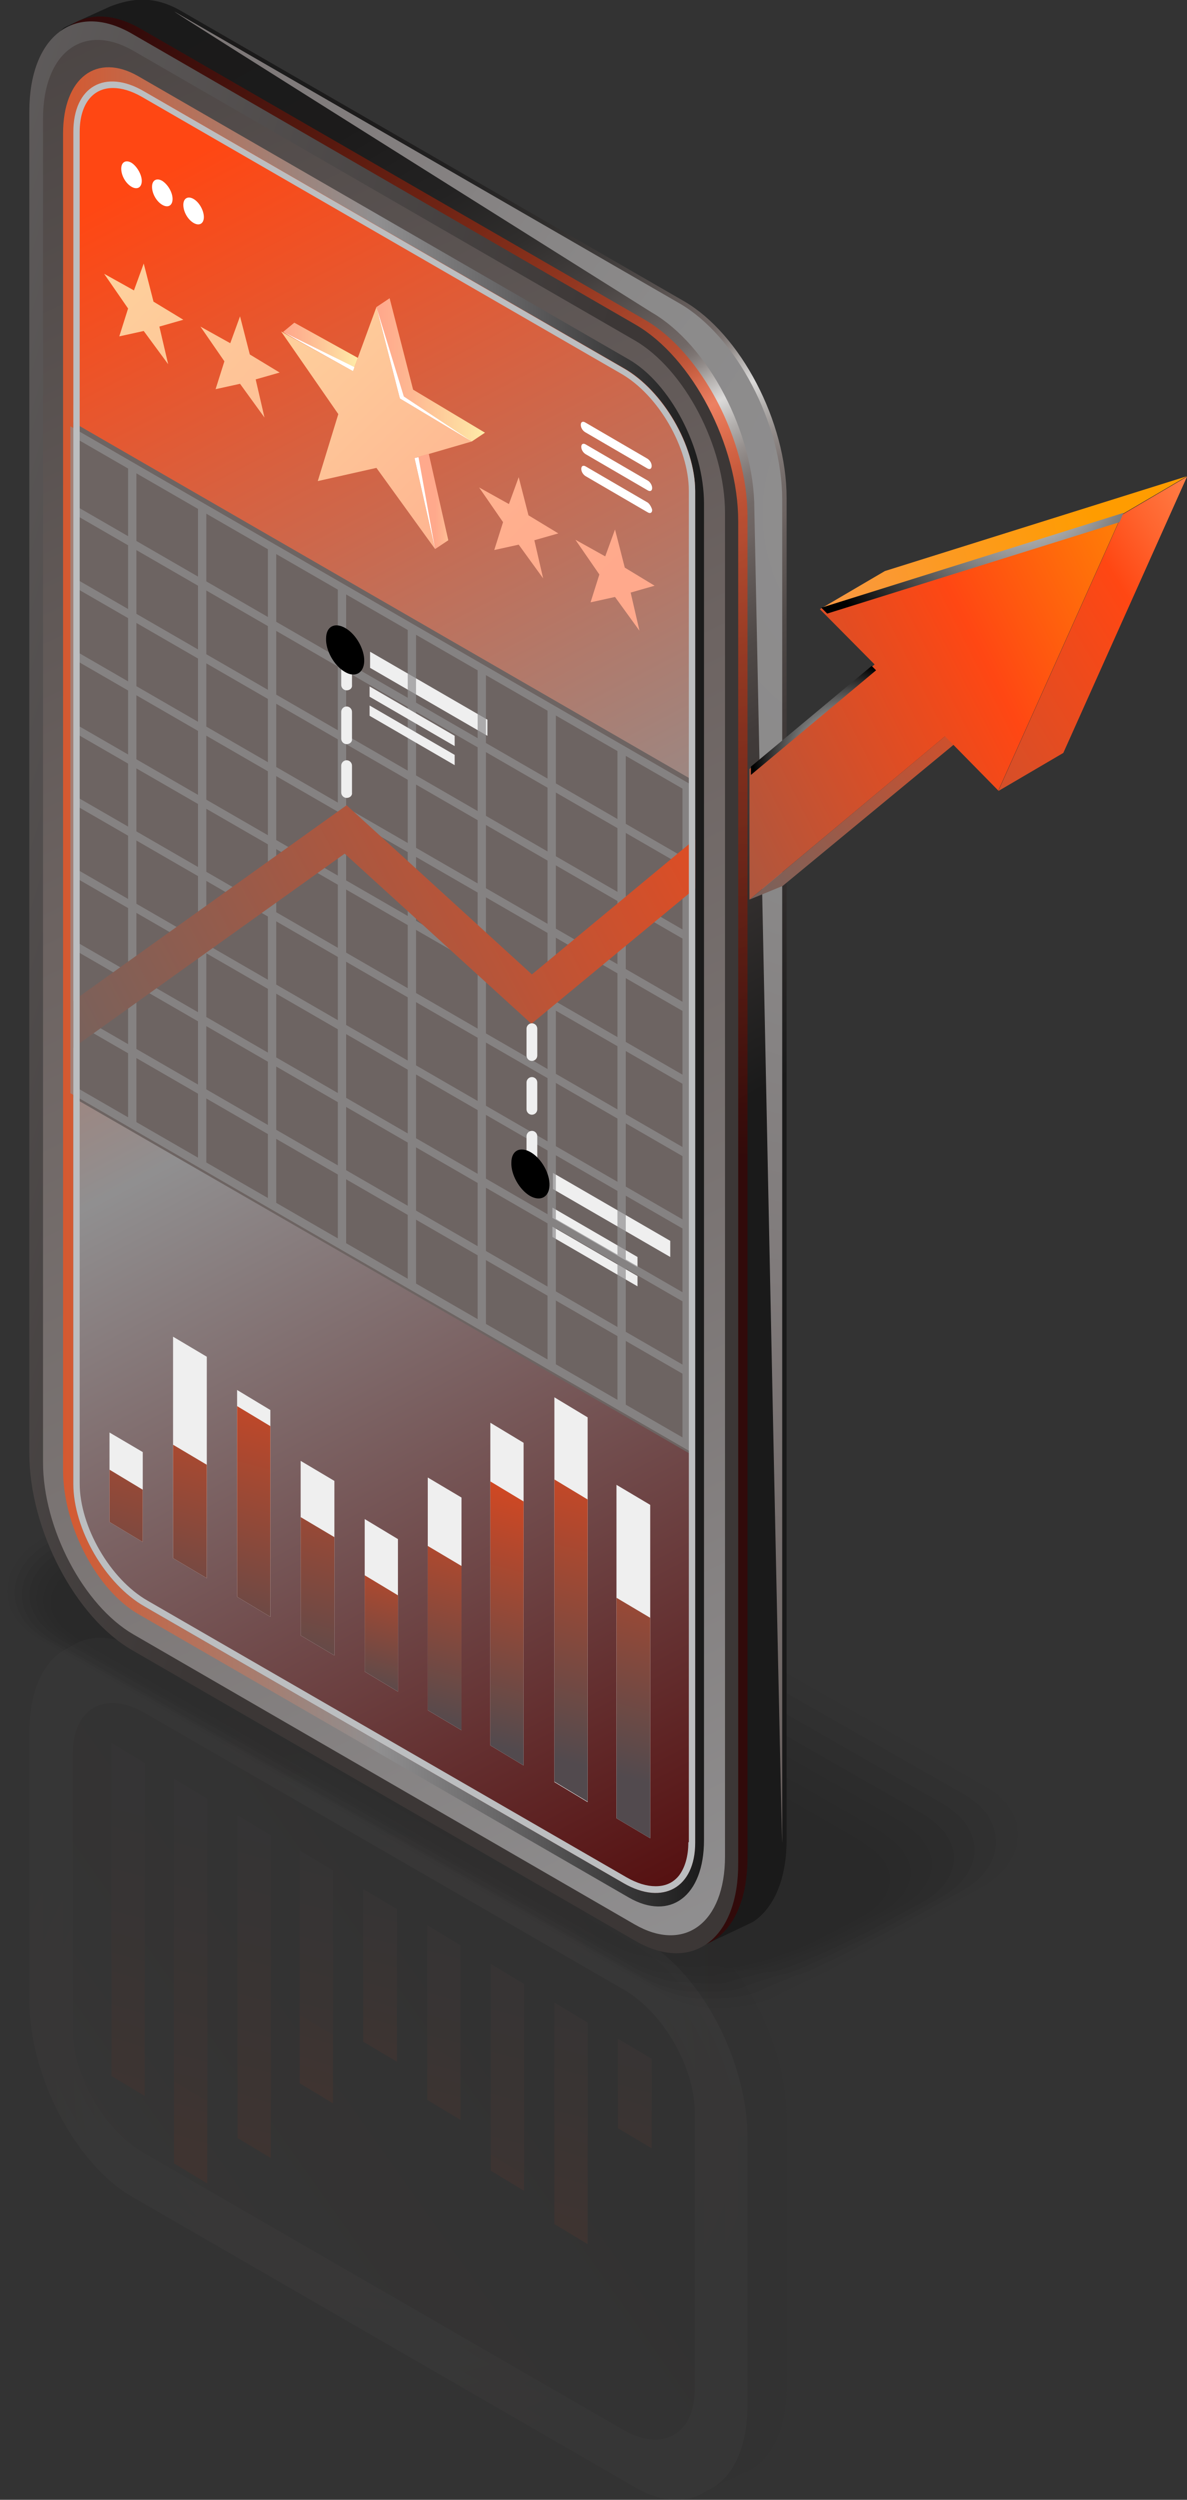 <?xml version="1.0" encoding="utf-8"?>
<!-- Generator: Adobe Illustrator 27.0.0, SVG Export Plug-In . SVG Version: 6.00 Build 0)  -->
<svg version="1.1" id="katman_1" xmlns="http://www.w3.org/2000/svg" xmlns:xlink="http://www.w3.org/1999/xlink" x="0px" y="0px"
	 viewBox="0 0 242.8 511.3" style="enable-background:new 0 0 242.8 511.3;" xml:space="preserve">
<rect x="0" y="0" width="242.8" height="511.3" fill="#333333" stroke="none"/>
<style type="text/css">
	.st0{clip-path:url(#SVGID_00000162342919374633718730000004290854380948998537_);}
	.st1{opacity:0.2;}
	.st2{opacity:9.000000e-02;enable-background:new    ;}
	.st3{opacity:0.18;enable-background:new    ;}
	.st4{opacity:0.27;enable-background:new    ;}
	.st5{opacity:0.36;enable-background:new    ;}
	.st6{opacity:0.45;enable-background:new    ;}
	.st7{opacity:0.55;enable-background:new    ;}
	.st8{opacity:0.64;enable-background:new    ;}
	.st9{opacity:0.73;enable-background:new    ;}
	.st10{opacity:0.82;enable-background:new    ;}
	.st11{opacity:0.91;enable-background:new    ;}
	.st12{opacity:6.000000e-02;}
	.st13{fill:url(#SVGID_00000100376348479234390550000008733759169574235535_);}
	.st14{fill:url(#SVGID_00000109722307249852991060000006332756298346192785_);}
	.st15{fill:url(#SVGID_00000082364093893594935690000005741975259058724523_);}
	.st16{fill:url(#SVGID_00000064318044847731317020000014312286044120803505_);}
	.st17{fill:url(#SVGID_00000171677776550587934880000006803663534028182206_);}
	.st18{fill:url(#SVGID_00000158709110966674010190000004707458486130663558_);}
	.st19{fill:url(#SVGID_00000151517888251569024100000016691203367923328386_);}
	.st20{fill:url(#SVGID_00000076574086687855831270000011862712645180933006_);}
	.st21{fill:url(#SVGID_00000163780682494166478580000017557591383555775641_);}
	.st22{fill:url(#SVGID_00000052809993081393781290000011423071602764348833_);}
	.st23{fill:url(#SVGID_00000115494890514053299010000011857198923384333739_);}
	.st24{fill:url(#SVGID_00000045599508994572177440000013576407704016022715_);}
	.st25{fill:url(#SVGID_00000124124484982710346100000002533100288707548833_);}
	.st26{fill:url(#SVGID_00000047046637741777580580000012598819492492286902_);}
	.st27{fill:url(#SVGID_00000152943600706736839190000018226343798626136500_);}
	.st28{fill:url(#SVGID_00000174598538566274923940000000145387848383703680_);}
	.st29{fill:url(#SVGID_00000175322086854539696350000004581597047908080272_);}
	.st30{fill:url(#SVGID_00000154401357752202596340000009791893512142511511_);}
	.st31{fill:url(#SVGID_00000127765998805748849440000009075648581030711741_);}
	.st32{fill:url(#SVGID_00000106110397165740641170000002637876120337335976_);}
	.st33{fill:url(#SVGID_00000145035487616689666410000010621353596043820701_);}
	.st34{fill:url(#SVGID_00000103263636161912678420000001781452535621623736_);}
	.st35{fill:url(#SVGID_00000014624735631725989560000001571231044875878302_);}
	.st36{fill:url(#SVGID_00000098925856043145593660000016410265619311897532_);}
	.st37{fill:url(#SVGID_00000003068703602732503290000012153834171487409814_);}
	.st38{fill:url(#SVGID_00000062179049499496251560000011664862523669777538_);}
	.st39{opacity:0.6;fill:url(#SVGID_00000016789952208198844390000008847702841994248068_);enable-background:new    ;}
	.st40{fill:url(#SVGID_00000085238715213304032250000004580670707164064950_);}
	.st41{fill:url(#SVGID_00000114049035272058401830000005669770473911548572_);}
	.st42{fill:url(#SVGID_00000114032201901522660290000002405979312334555785_);}
	.st43{fill:url(#SVGID_00000105420613947051257700000017755194287251109283_);}
	.st44{fill:#6D6462;}
	.st45{fill:#FFFFFF;}
	.st46{fill:#EFEFEF;}
	.st47{opacity:0.7;}
	.st48{fill:#908F90;}
	.st49{fill:url(#SVGID_00000116955410147253475270000013604865923482571937_);}
	.st50{fill:#BCBEC0;}
	.st51{fill:url(#SVGID_00000170244667687250847670000014396996546254571181_);}
	.st52{fill:url(#SVGID_00000139997078498028380960000010136589994727800220_);}
	.st53{fill:url(#SVGID_00000060736811995727980070000016216294991112096447_);}
	.st54{fill:url(#SVGID_00000091010447044332055840000006000116564712750268_);}
	.st55{fill:url(#SVGID_00000005981511086135308220000012761179944167683476_);}
	.st56{fill:url(#SVGID_00000088849969096919822030000007617827005316025477_);}
	.st57{fill:url(#SVGID_00000140710809692894128550000018445836712406908094_);}
	.st58{fill:url(#SVGID_00000153704292470898417630000014519680258873911975_);}
	.st59{fill:url(#SVGID_00000124840561665838221780000004455732888331584940_);}
	.st60{fill:url(#SVGID_00000013153721343300203440000018186210629765734784_);}
	.st61{fill:url(#SVGID_00000047758473207427235480000007952995474418363571_);}
	.st62{fill:url(#SVGID_00000000926462439343589070000015789132022518121121_);}
	.st63{fill:url(#SVGID_00000063632789889192749910000001888947878389066886_);}
	.st64{fill:url(#SVGID_00000070089153476967926710000000588486714987570614_);}
	.st65{fill:url(#SVGID_00000093175251040882020480000001429330308126082443_);}
	.st66{fill:url(#SVGID_00000066484634276646173980000001891052484425887146_);}
	.st67{fill:url(#SVGID_00000086668043256072763200000017102400448007288499_);}
	.st68{fill:url(#SVGID_00000134932794366198056990000016950685071832522423_);}
	.st69{fill:url(#SVGID_00000176006036934177217530000012833179502378727566_);}
	.st70{fill:url(#SVGID_00000060727214909584738430000012595904229275668870_);}
	.st71{fill:url(#SVGID_00000178901367006156207030000007805633508868532104_);}
	.st72{fill:url(#SVGID_00000101807141730578738040000013638116621261021336_);}
	.st73{fill:url(#SVGID_00000136396071611896120320000015490775785407634339_);}
	.st74{fill:url(#SVGID_00000098912655996556478560000017342186976073621929_);}
	.st75{fill:url(#SVGID_00000132793213608048985880000015637015437326907026_);}
</style>
<g>
	<defs>
		<rect id="SVGID_1_" width="242.8" height="511.3"/>
	</defs>
	<clipPath id="SVGID_00000132055829720608349560000000622580447785292708_">
		<use xlink:href="#SVGID_1_"  style="overflow:visible;"/>
	</clipPath>
	<g style="clip-path:url(#SVGID_00000132055829720608349560000000622580447785292708_);">
		<g class="st1">
			<path class="st2" d="M8.7,314.7l11.7-6.5c0.5-0.3,22.4-12.2,22.8-12l7.5-3.7c3.4-2,8.4-2.6,12.7-2.6c3.8,0,7.8,1.2,10.5,2.7
				l52.8,30.1l11.2,6.4l64,36.5c2.1,1.2,4,3,5,4.8c0.8,1.4,1.3,3,1.3,4.6c0.1,4.2-2.5,8.2-7.2,10.9l-11.7,6.5
				c-0.5,0.3-22.4,12.2-22.8,12l-7.5,3.7c-3.4,2-8.4,2.6-12.7,2.6c-3.8,0-7.8-1.2-10.5-2.7L83,378l-11.2-6.4l-64-36.5
				c-2.1-1.2-4-3-5-4.8c-0.8-1.4-1.3-3-1.3-4.6C1.4,321.4,4,317.4,8.7,314.7L8.7,314.7z"/>
			<path class="st3" d="M9.8,315.6l11.4-6.3c0.9-0.6,21.5-11.4,22.3-10.9l7.3-3c3.1-1.8,8.4-1.9,12.3-1.9c3.4,0,7.7,1.4,10.1,2.8
				l51.2,29.2l10.9,6.2l62.1,35.4c1.9,1.1,4,3,4.9,4.6c0.8,1.4,1.3,2.8,1.4,4.4c0.3,4.1-2.2,8-6.8,10.6l-11.4,6.3
				c-0.9,0.6-21.5,11.4-22.3,10.9l-7.3,3c-3.1,1.8-8.4,1.9-12.3,1.9c-3.4,0-7.7-1.4-10.1-2.8l-51.2-29.2l-10.9-6.2L9.3,335.3
				c-1.9-1.1-4-3-4.9-4.6c-0.8-1.4-1.3-2.8-1.4-4.4C2.8,322.2,5.2,318.3,9.8,315.6L9.8,315.6z"/>
			<path class="st4" d="M11,316.6l11.1-6.1c1.4-0.8,20.6-10.5,21.8-9.8l7.1-2.3c2.7-1.6,8.4-1.2,11.8-1.2c3,0,7.6,1.7,9.7,3
				l49.7,28.3l10.6,6L193,369c1.7,1,4,3,4.8,4.4c0.8,1.3,1.4,2.7,1.5,4.2c0.4,3.9-2,7.7-6.5,10.3l-11.1,6.1
				c-1.4,0.8-20.6,10.5-21.8,9.8l-7.1,2.3c-2.7,1.6-8.4,1.2-11.8,1.2c-3,0-7.6-1.7-9.7-3l-49.7-28.3l-10.6-6l-60.2-34.4
				c-1.7-1-4-3-4.8-4.4c-0.8-1.3-1.4-2.7-1.5-4.2C4.1,323,6.5,319.2,11,316.6z"/>
			<path class="st5" d="M12.2,317.5l10.7-5.8c1.9-1.1,19.6-9.6,21.3-8.6l6.9-1.7c2.4-1.4,8.3-0.4,11.4-0.4c2.6,0,7.5,2,9.3,3.1
				l48.1,27.5l10.3,5.9l58.4,33.4c1.5,0.8,4,2.9,4.8,4.1c0.8,1.2,1.5,2.5,1.7,3.9c0.5,3.7-1.7,7.5-6.1,10l-10.7,5.8
				c-1.9,1.1-19.6,9.6-21.3,8.6l-6.9,1.7c-2.4,1.4-8.3,0.4-11.4,0.4c-2.6,0-7.5-2-9.3-3.1l-48.1-27.5l-10.3-5.9l-58.4-33.4
				c-1.5-0.8-4-2.9-4.8-4.1s-1.5-2.5-1.7-3.9C5.5,323.8,7.7,320,12.2,317.5L12.2,317.5z"/>
			<path class="st6" d="M13.3,318.4l10.4-5.6c2.4-1.4,18.7-8.7,20.8-7.5l6.6-1c2-1.2,8.3,0.3,10.9,0.3c2.3,0,7.4,2.3,9,3.2
				l46.6,26.6l9.9,5.7l56.5,32.3c1.2,0.7,4,2.9,4.7,3.9c0.8,1.2,1.5,2.4,1.8,3.7c0.6,3.5-1.4,7.2-5.8,9.7l-10.4,5.6
				c-2.4,1.4-18.7,8.7-20.8,7.5l-6.6,1c-2,1.2-8.3-0.3-10.9-0.3c-2.3,0-7.4-2.3-9-3.2l-46.6-26.6l-9.9-5.7L14,335.7
				c-1.2-0.7-4-2.9-4.7-3.9c-0.8-1.2-1.5-2.4-1.8-3.7C6.9,324.6,9,320.9,13.3,318.4z"/>
			<path class="st7" d="M14.5,319.3l10.1-5.3c2.9-1.7,17.8-7.8,20.3-6.4l6.4-0.3c1.7-1,8.3,1.1,10.5,1.1c1.9,0,7.2,2.5,8.6,3.3
				l45,25.8l9.6,5.5l54.6,31.3c1,0.6,4,2.8,4.6,3.7c0.8,1.2,1.6,2.2,1.9,3.5c0.8,3.4-1.2,6.9-5.5,9.4l-10.1,5.3
				c-2.9,1.7-17.8,7.8-20.3,6.4l-6.4,0.3c-1.7,1-8.3-1.1-10.5-1.1c-1.9,0-7.2-2.5-8.6-3.3l-45-25.8l-9.6-5.5l-54.6-31.3
				c-1-0.6-4-2.8-4.6-3.7c-0.8-1.2-1.6-2.2-1.9-3.5C8.3,325.4,10.2,321.8,14.5,319.3z"/>
			<path class="st8" d="M15.7,320.3l9.8-5.1c3.3-1.9,16.9-6.9,19.8-5.2l6.2,0.4c1.4-0.8,8.3,1.8,10,1.8c1.5,0,7.1,2.8,8.2,3.4
				l43.5,24.9l9.3,5.3l52.7,30.2c0.8,0.5,4.1,2.8,4.6,3.4c0.9,1.1,1.7,2.1,2,3.3c0.9,3.2-0.9,6.7-5.1,9.1l-9.8,5.1
				c-3.3,1.9-16.9,6.9-19.8,5.2l-6.2-0.4c-1.4,0.8-8.3-1.8-10-1.8c-1.5,0-7.1-2.8-8.2-3.4l-43.5-24.9l-9.3-5.3l-52.7-30.2
				c-0.8-0.5-4.1-2.8-4.6-3.4c-0.9-1.1-1.7-2.1-2-3.3C9.7,326.2,11.5,322.7,15.7,320.3z"/>
			<path class="st9" d="M16.8,321.2l9.5-4.9c3.8-2.2,15.9-6,19.2-4.1l6,1c1-0.6,8.3,2.5,9.5,2.5c1.1,0,7,3.1,7.8,3.5l41.9,24.1
				l8.9,5.1l50.8,29.2c0.6,0.4,4.2,2.6,4.5,3.2c1.1,0.9,1.8,1.9,2.1,3c1,3-0.7,6.4-4.8,8.8l-9.5,4.9c-3.8,2.2-15.9,6-19.2,4.1l-6-1
				c-1,0.6-8.3-2.5-9.5-2.5c-1.1,0-7-3.1-7.8-3.5l-41.9-24.1l-8.9-5.1l-50.8-29.2c-0.6-0.4-4.2-2.7-4.5-3.2c-1.1-0.9-1.8-1.9-2.1-3
				C11,327,12.7,323.6,16.8,321.2L16.8,321.2z"/>
			<path class="st10" d="M18,322.1l9.2-4.6c4.3-2.5,15-5.1,18.7-3l5.7,1.7c0.7-0.4,8.2,3.3,9.1,3.3c0.8,0,6.9,3.3,7.5,3.6l40.4,23.2
				l8.6,5l49,28.2c0.4,0.2,4.3,2.6,4.4,3c1.1,0.8,1.8,1.8,2.3,2.8c1.2,2.9-0.4,6.1-4.4,8.5l-9.2,4.6c-4.3,2.5-15,5.1-18.7,3
				l-5.7-1.7c-0.7,0.4-8.2-3.3-9.1-3.3c-0.8,0-6.9-3.3-7.5-3.6l-40.4-23.2l-8.6-5l-49-28.2c-0.4-0.2-4.3-2.6-4.4-3
				c-1.1-0.8-1.8-1.8-2.3-2.8C12.4,327.7,14,324.4,18,322.1z"/>
			<path class="st11" d="M19.2,323l8.9-4.4c4.8-2.7,14.1-4.2,18.2-1.9l5.5,2.4c0.3-0.2,8.2,4,8.6,4c0.4,0,6.8,3.6,7.1,3.8l38.8,22.4
				l8.3,4.8l47.1,27.1c0.2,0.1,4.3,2.5,4.4,2.7c1.1,0.7,1.9,1.6,2.4,2.6c1.3,2.7-0.1,5.9-4.1,8.2l-8.9,4.4
				c-4.8,2.7-14.1,4.2-18.2,1.9l-5.5-2.4c-0.3,0.2-8.2-4-8.6-4c-0.4,0-6.8-3.6-7.1-3.8l-38.8-22.4l-8.3-4.8l-47.1-27.1
				c-0.2-0.1-4.3-2.5-4.4-2.7c-1.1-0.7-1.9-1.6-2.4-2.6C13.8,328.5,15.2,325.3,19.2,323z"/>
			<path d="M134,400.5l-57.4-33.2l-57.4-33.2c-4.5-2.6-4-7.2,1.3-10.2l8.5-4.2c5.2-3,13.2-3.4,17.7-0.7l57.4,33.2l57.4,33.2
				c4.5,2.6,4,7.2-1.3,10.2l-8.5,4.2C146.4,402.8,138.5,403.1,134,400.5z"/>
		</g>
		<g class="st12">
			
				<linearGradient id="SVGID_00000093868252931434619490000003964724121424514228_" gradientUnits="userSpaceOnUse" x1="11.959" y1="92.886" x2="160.928" y2="92.886" gradientTransform="matrix(1 0 0 -1 0 514)">
				<stop  offset="6.000000e-02" style="stop-color:#1A1A1A"/>
				<stop  offset="0.21" style="stop-color:#1C1B1B"/>
				<stop  offset="0.29" style="stop-color:#232222"/>
				<stop  offset="0.35" style="stop-color:#302E2D"/>
				<stop  offset="0.4" style="stop-color:#433F3E"/>
				<stop  offset="0.44" style="stop-color:#5B5452"/>
				<stop  offset="0.47" style="stop-color:#6D6462"/>
				<stop  offset="0.48" style="stop-color:#716866"/>
				<stop  offset="0.49" style="stop-color:#7D7573"/>
				<stop  offset="0.5" style="stop-color:#918B89"/>
				<stop  offset="0.51" style="stop-color:#ADA9A7"/>
				<stop  offset="0.53" style="stop-color:#DCDBDA"/>
				<stop  offset="0.55" style="stop-color:#B4B1AF"/>
				<stop  offset="0.57" style="stop-color:#958F8D"/>
				<stop  offset="0.59" style="stop-color:#7F7775"/>
				<stop  offset="0.61" style="stop-color:#716967"/>
				<stop  offset="0.63" style="stop-color:#6D6462"/>
				<stop  offset="0.64" style="stop-color:#675F5D"/>
				<stop  offset="0.7" style="stop-color:#4F4947"/>
				<stop  offset="0.76" style="stop-color:#413B3A"/>
				<stop  offset="0.81" style="stop-color:#3C3736"/>
				<stop  offset="1" style="stop-color:#1A1A1A"/>
			</linearGradient>
			<path style="fill:url(#SVGID_00000093868252931434619490000003964724121424514228_);" d="M139.9,504.1L36.8,444.6
				c-11.6-6.7-21-24.7-21-40.2v-54.7c0-7.9-6.5-9.6-2.6-12.5c0.1-0.1,9.2-4.2,9.4-4.3c4.2-1.6,8.7-2.3,14.2,0.8l103.1,59.5
				c11.6,6.7,21,24.7,21,40.2v54.7c0,8.2-2.7,14.1-6.9,16.8c-0.3,0.2-11.2,5.3-11.4,5.4C138.8,511.7,145,507.1,139.9,504.1z"/>
			
				<radialGradient id="SVGID_00000145755980832464914840000006166931205068148097_" cx="236.413" cy="651.15" r="0.967" gradientTransform="matrix(68.32 0 0 -68.32 -16003.09 44859.648)" gradientUnits="userSpaceOnUse">
				<stop  offset="0" style="stop-color:#908F90"/>
				<stop  offset="0.28" style="stop-color:#8B8A8A"/>
				<stop  offset="0.62" style="stop-color:#807B7B"/>
				<stop  offset="1" style="stop-color:#6D6462"/>
			</radialGradient>
			<path style="fill:url(#SVGID_00000145755980832464914840000006166931205068148097_);" d="M131.9,507.8L28.8,448.3
				c-11.6-6.7-21-24.7-21-40.2v-54.7c0-15.5,9.4-22.6,21-15.9L131.9,397c11.6,6.7,21,24.7,21,40.2v54.7
				C152.9,507.4,143.5,514.5,131.9,507.8z"/>
			
				<radialGradient id="SVGID_00000062898355747200536840000018183529757262064522_" cx="237.084" cy="651.502" r="0.967" gradientTransform="matrix(83.21 0 0 -83.21 -19649.231 54635.059)" gradientUnits="userSpaceOnUse">
				<stop  offset="0" style="stop-color:#908F90"/>
				<stop  offset="0.28" style="stop-color:#8B8A8A"/>
				<stop  offset="0.62" style="stop-color:#807B7B"/>
				<stop  offset="1" style="stop-color:#6D6462"/>
			</radialGradient>
			<path style="fill:url(#SVGID_00000062898355747200536840000018183529757262064522_);" d="M130,508.8L27,449.3
				c-11.6-6.7-21-24.7-21-40.2v-54.7c0-15.5,9.4-22.6,21-15.9L130,397.9c11.6,6.7,21,24.7,21,40.2v54.7
				C151.1,508.4,141.7,515.5,130,508.8z"/>
			
				<radialGradient id="SVGID_00000126281421805776364950000007402072698400187549_" cx="236.958" cy="651.437" r="0.967" gradientTransform="matrix(79.76 0 0 -79.76 -18821.231 52382.211)" gradientUnits="userSpaceOnUse">
				<stop  offset="0" style="stop-color:#908F90"/>
				<stop  offset="0.28" style="stop-color:#8B8A8A"/>
				<stop  offset="0.62" style="stop-color:#807B7B"/>
				<stop  offset="1" style="stop-color:#6D6462"/>
			</radialGradient>
			<path style="fill:url(#SVGID_00000126281421805776364950000007402072698400187549_);" d="M8.8,410.9v-55
				c0-13.6,8.3-19.8,18.5-13.9l102.5,59.2c10.2,5.9,18.5,21.7,18.5,35.3v55c0,13.6-8.3,19.8-18.5,13.9L27.3,446.1
				C17.1,440.3,8.8,424.5,8.8,410.9z"/>
			
				<radialGradient id="SVGID_00000047047212106547259970000017230444023363903402_" cx="236.749" cy="651.33" r="0.967" gradientTransform="matrix(74.64 0 0 -74.64 -17592.43 49038.848)" gradientUnits="userSpaceOnUse">
				<stop  offset="0" style="stop-color:#908F90"/>
				<stop  offset="0.28" style="stop-color:#8B8A8A"/>
				<stop  offset="0.62" style="stop-color:#807B7B"/>
				<stop  offset="1" style="stop-color:#6D6462"/>
			</radialGradient>
			<path style="fill:url(#SVGID_00000047047212106547259970000017230444023363903402_);" d="M12.9,412.5v-53.6
				c0-11.4,6.9-16.6,15.4-11.7l100.3,57.9c8.5,4.9,15.4,18.1,15.4,29.5v53.6c0,11.4-6.9,16.6-15.4,11.7L28.4,442.1
				C19.8,437.1,12.9,423.9,12.9,412.5z"/>
			
				<linearGradient id="SVGID_00000136397983123788673060000002633287285227475640_" gradientUnits="userSpaceOnUse" x1="-113.009" y1="-45.19" x2="112.97" y2="114.78" gradientTransform="matrix(1 0 0 -1 0 514)">
				<stop  offset="6.000000e-02" style="stop-color:#1A1A1A"/>
				<stop  offset="0.21" style="stop-color:#1C1B1B"/>
				<stop  offset="0.29" style="stop-color:#232222"/>
				<stop  offset="0.35" style="stop-color:#302E2D"/>
				<stop  offset="0.4" style="stop-color:#433F3E"/>
				<stop  offset="0.44" style="stop-color:#5B5452"/>
				<stop  offset="0.47" style="stop-color:#6D6462"/>
				<stop  offset="0.48" style="stop-color:#716866"/>
				<stop  offset="0.49" style="stop-color:#7D7573"/>
				<stop  offset="0.5" style="stop-color:#918B89"/>
				<stop  offset="0.51" style="stop-color:#ADA9A7"/>
				<stop  offset="0.53" style="stop-color:#DCDBDA"/>
				<stop  offset="0.55" style="stop-color:#B4B1AF"/>
				<stop  offset="0.57" style="stop-color:#958F8D"/>
				<stop  offset="0.59" style="stop-color:#7F7775"/>
				<stop  offset="0.61" style="stop-color:#716967"/>
				<stop  offset="0.63" style="stop-color:#6D6462"/>
				<stop  offset="0.64" style="stop-color:#675F5D"/>
				<stop  offset="0.7" style="stop-color:#4F4947"/>
				<stop  offset="0.76" style="stop-color:#413B3A"/>
				<stop  offset="0.81" style="stop-color:#3C3736"/>
				<stop  offset="1" style="stop-color:#1A1A1A"/>
			</linearGradient>
			<path style="fill:url(#SVGID_00000136397983123788673060000002633287285227475640_);" d="M29.5,350.3c-8-4.6-14.6-0.9-14.6,8.3
				v56.7c0,9.2,6.5,20.5,14.6,25.1l98,56.6c8,4.6,14.6,0.9,14.6-8.3v-56.7c0-9.2-6.5-20.5-14.6-25.1L29.5,350.3z"/>
			
				<linearGradient id="SVGID_00000102519876341858130400000012379242281809738130_" gradientUnits="userSpaceOnUse" x1="70.558" y1="128.952" x2="54.724" y2="76.854" gradientTransform="matrix(1 0 0 -1 0 514)">
				<stop  offset="0" style="stop-color:#524A4E"/>
				<stop  offset="0.79" style="stop-color:#FF4713"/>
			</linearGradient>
			<path style="fill:url(#SVGID_00000102519876341858130400000012379242281809738130_);" d="M61.3,426.1l6.8,4.1v-47.6l-6.8-4.1
				V426.1z"/>
			
				<linearGradient id="SVGID_00000144321130345555925160000001492042235044912564_" gradientUnits="userSpaceOnUse" x1="59.22" y1="131.332" x2="36.508" y2="56.609" gradientTransform="matrix(1 0 0 -1 0 514)">
				<stop  offset="0" style="stop-color:#524A4E"/>
				<stop  offset="0.79" style="stop-color:#FF4713"/>
			</linearGradient>
			<path style="fill:url(#SVGID_00000144321130345555925160000001492042235044912564_);" d="M48.6,437.3l6.8,4.1v-66l-6.8-4.1V437.3
				z"/>
			
				<linearGradient id="SVGID_00000098183537020397872770000008740152125120610238_" gradientUnits="userSpaceOnUse" x1="47.126" y1="135.548" x2="24.356" y2="60.631" gradientTransform="matrix(1 0 0 -1 0 514)">
				<stop  offset="0" style="stop-color:#524A4E"/>
				<stop  offset="0.79" style="stop-color:#FF4713"/>
			</linearGradient>
			<path style="fill:url(#SVGID_00000098183537020397872770000008740152125120610238_);" d="M35.6,442.5l6.8,4.1v-78.7l-6.8-4.1
				V442.5z"/>
			
				<linearGradient id="SVGID_00000032619177940429661550000013682203449847061420_" gradientUnits="userSpaceOnUse" x1="96.221" y1="118.157" x2="78.075" y2="58.456" gradientTransform="matrix(1 0 0 -1 0 514)">
				<stop  offset="0" style="stop-color:#524A4E"/>
				<stop  offset="0.79" style="stop-color:#FF4713"/>
			</linearGradient>
			<path style="fill:url(#SVGID_00000032619177940429661550000013682203449847061420_);" d="M94.2,433.6v-35.7l-6.8-4.1v35.7
				L94.2,433.6z"/>
			
				<linearGradient id="SVGID_00000035519216823141952140000006130410912208106634_" gradientUnits="userSpaceOnUse" x1="82.031" y1="124.058" x2="68.712" y2="80.259" gradientTransform="matrix(1 0 0 -1 0 514)">
				<stop  offset="0" style="stop-color:#524A4E"/>
				<stop  offset="0.79" style="stop-color:#FF4713"/>
			</linearGradient>
			<path style="fill:url(#SVGID_00000035519216823141952140000006130410912208106634_);" d="M74.3,417.6l6.9,4.1v-31.2l-6.9-4.1
				V417.6z"/>
			
				<linearGradient id="SVGID_00000164513367543077994790000009940795274797063854_" gradientUnits="userSpaceOnUse" x1="31.768" y1="139.845" x2="7.47" y2="59.917" gradientTransform="matrix(1 0 0 -1 0 514)">
				<stop  offset="0" style="stop-color:#524A4E"/>
				<stop  offset="0.79" style="stop-color:#FF4713"/>
			</linearGradient>
			<path style="fill:url(#SVGID_00000164513367543077994790000009940795274797063854_);" d="M22.8,424.6l6.8,4.1v-68.1l-6.8-4.1
				V424.6z"/>
			
				<linearGradient id="SVGID_00000137850791303518098380000007462672287977259149_" gradientUnits="userSpaceOnUse" x1="110.966" y1="112.556" x2="91.872" y2="49.749" gradientTransform="matrix(1 0 0 -1 0 514)">
				<stop  offset="0" style="stop-color:#524A4E"/>
				<stop  offset="0.79" style="stop-color:#FF4713"/>
			</linearGradient>
			<path style="fill:url(#SVGID_00000137850791303518098380000007462672287977259149_);" d="M100.4,444l6.8,4.1v-42.3l-6.8-4.1V444z
				"/>
			
				<linearGradient id="SVGID_00000020386170394861287150000011147464068211178642_" gradientUnits="userSpaceOnUse" x1="134.528" y1="100.939" x2="120.396" y2="54.431" gradientTransform="matrix(1 0 0 -1 0 514)">
				<stop  offset="0" style="stop-color:#524A4E"/>
				<stop  offset="0.79" style="stop-color:#FF4713"/>
			</linearGradient>
			<path style="fill:url(#SVGID_00000020386170394861287150000011147464068211178642_);" d="M133.3,439.4v-18.3l-6.9-4.1v18.3
				L133.3,439.4z"/>
			
				<linearGradient id="SVGID_00000036930528365262055580000009453498805813407389_" gradientUnits="userSpaceOnUse" x1="125.222" y1="107.178" x2="105.769" y2="43.173" gradientTransform="matrix(1 0 0 -1 0 514)">
				<stop  offset="0" style="stop-color:#524A4E"/>
				<stop  offset="0.79" style="stop-color:#FF4713"/>
			</linearGradient>
			<path style="fill:url(#SVGID_00000036930528365262055580000009453498805813407389_);" d="M113.4,454.9l6.8,4.1v-45.3l-6.8-4.1
				V454.9z"/>
			
				<linearGradient id="SVGID_00000147195847811295160510000011047948673391143044_" gradientUnits="userSpaceOnUse" x1="69.234" y1="134.108" x2="47.885" y2="52.091" gradientTransform="matrix(1 0 0 -1 0 514)">
				<stop  offset="0" style="stop-color:#524A4E"/>
				<stop  offset="0.79" style="stop-color:#FF4713"/>
			</linearGradient>
			<path style="fill:url(#SVGID_00000147195847811295160510000011047948673391143044_);" d="M61.3,412.1l6.8,4.1v-33.6l-6.8-4.1
				V412.1z"/>
			
				<linearGradient id="SVGID_00000097472708716269597690000005536026261382487712_" gradientUnits="userSpaceOnUse" x1="58.26" y1="137.639" x2="35.529" y2="50.303" gradientTransform="matrix(1 0 0 -1 0 514)">
				<stop  offset="0" style="stop-color:#524A4E"/>
				<stop  offset="0.79" style="stop-color:#FF4713"/>
			</linearGradient>
			<path style="fill:url(#SVGID_00000097472708716269597690000005536026261382487712_);" d="M48.6,425.3l6.8,4.1v-54l-6.8-4.1V425.3
				z"/>
			
				<linearGradient id="SVGID_00000134235030194265956300000001384769281339377076_" gradientUnits="userSpaceOnUse" x1="45.073" y1="140.588" x2="17.941" y2="36.362" gradientTransform="matrix(1 0 0 -1 0 514)">
				<stop  offset="0" style="stop-color:#524A4E"/>
				<stop  offset="0.79" style="stop-color:#FF4713"/>
			</linearGradient>
			<path style="fill:url(#SVGID_00000134235030194265956300000001384769281339377076_);" d="M35.6,425.7l6.8,4.1v-61.8l-6.8-4.1
				V425.7z"/>
			
				<linearGradient id="SVGID_00000146462174396719482670000010904816702613380231_" gradientUnits="userSpaceOnUse" x1="96.307" y1="127.25" x2="69.174" y2="23.024" gradientTransform="matrix(1 0 0 -1 0 514)">
				<stop  offset="0" style="stop-color:#524A4E"/>
				<stop  offset="0.79" style="stop-color:#FF4713"/>
			</linearGradient>
			<path style="fill:url(#SVGID_00000146462174396719482670000010904816702613380231_);" d="M94.2,422.1v-24.2l-6.8-4.1V418
				L94.2,422.1z"/>
			
				<linearGradient id="SVGID_00000097494386570554644400000012091338983948860811_" gradientUnits="userSpaceOnUse" x1="81.123" y1="128.729" x2="66.449" y2="72.356" gradientTransform="matrix(1 0 0 -1 0 514)">
				<stop  offset="0" style="stop-color:#524A4E"/>
				<stop  offset="0.79" style="stop-color:#FF4713"/>
			</linearGradient>
			<path style="fill:url(#SVGID_00000097494386570554644400000012091338983948860811_);" d="M74.3,406.1l6.9,4.1v-19.7l-6.9-4.1
				V406.1z"/>
			
				<linearGradient id="SVGID_00000129178673517488550750000006333639648459840696_" gradientUnits="userSpaceOnUse" x1="112.252" y1="123.099" x2="85.129" y2="18.874" gradientTransform="matrix(1 0 0 -1 0 514)">
				<stop  offset="0" style="stop-color:#524A4E"/>
				<stop  offset="0.79" style="stop-color:#FF4713"/>
			</linearGradient>
			<path style="fill:url(#SVGID_00000129178673517488550750000006333639648459840696_);" d="M100.4,440.7l6.8,4.1v-39l-6.8-4.1
				V440.7z"/>
			
				<linearGradient id="SVGID_00000165916049144359836110000002294707934004255666_" gradientUnits="userSpaceOnUse" x1="136.973" y1="116.668" x2="109.841" y2="12.442" gradientTransform="matrix(1 0 0 -1 0 514)">
				<stop  offset="0" style="stop-color:#524A4E"/>
				<stop  offset="0.79" style="stop-color:#FF4713"/>
			</linearGradient>
			<path style="fill:url(#SVGID_00000165916049144359836110000002294707934004255666_);" d="M133.3,431.8v-10.7l-6.9-4.1v10.7
				L133.3,431.8z"/>
			
				<linearGradient id="SVGID_00000055688544969752906560000010600071656030212745_" gradientUnits="userSpaceOnUse" x1="124.465" y1="119.918" x2="97.332" y2="15.702" gradientTransform="matrix(1 0 0 -1 0 514)">
				<stop  offset="0" style="stop-color:#524A4E"/>
				<stop  offset="0.79" style="stop-color:#FF4713"/>
			</linearGradient>
			<path style="fill:url(#SVGID_00000055688544969752906560000010600071656030212745_);" d="M113.4,432.8l6.8,4.1v-23.2l-6.8-4.1
				V432.8z"/>
			
				<linearGradient id="SVGID_00000079468218075426562300000005132775014584487814_" gradientUnits="userSpaceOnUse" x1="29.237" y1="144.709" x2="2.114" y2="40.483" gradientTransform="matrix(1 0 0 -1 0 514)">
				<stop  offset="0" style="stop-color:#524A4E"/>
				<stop  offset="0.79" style="stop-color:#FF4713"/>
			</linearGradient>
			<path style="fill:url(#SVGID_00000079468218075426562300000005132775014584487814_);" d="M22.8,401.6l6.8,4.1v-45.1l-6.8-4.1
				V401.6z"/>
		</g>
		
			<linearGradient id="SVGID_00000068678899859066917360000016955684784465769355_" gradientUnits="userSpaceOnUse" x1="-18.254" y1="501.396" x2="116.364" y2="268.221" gradientTransform="matrix(1 0 0 -1 0 514)">
			<stop  offset="6.000000e-02" style="stop-color:#1A1A1A"/>
			<stop  offset="0.21" style="stop-color:#1C1B1B"/>
			<stop  offset="0.29" style="stop-color:#232222"/>
			<stop  offset="0.35" style="stop-color:#302E2D"/>
			<stop  offset="0.4" style="stop-color:#433F3E"/>
			<stop  offset="0.44" style="stop-color:#5B5452"/>
			<stop  offset="0.47" style="stop-color:#6D6462"/>
			<stop  offset="0.48" style="stop-color:#716866"/>
			<stop  offset="0.49" style="stop-color:#7D7573"/>
			<stop  offset="0.5" style="stop-color:#918B89"/>
			<stop  offset="0.51" style="stop-color:#ADA9A7"/>
			<stop  offset="0.53" style="stop-color:#DCDBDA"/>
			<stop  offset="0.55" style="stop-color:#B4B1AF"/>
			<stop  offset="0.57" style="stop-color:#958F8D"/>
			<stop  offset="0.59" style="stop-color:#7F7775"/>
			<stop  offset="0.61" style="stop-color:#716967"/>
			<stop  offset="0.63" style="stop-color:#6D6462"/>
			<stop  offset="0.64" style="stop-color:#675F5D"/>
			<stop  offset="0.7" style="stop-color:#4F4947"/>
			<stop  offset="0.76" style="stop-color:#413B3A"/>
			<stop  offset="0.81" style="stop-color:#3C3736"/>
			<stop  offset="1" style="stop-color:#1A1A1A"/>
		</linearGradient>
		<path style="fill:url(#SVGID_00000068678899859066917360000016955684784465769355_);" d="M139.9,392.3L36.8,332.8
			c-11.6-6.7-21-24.7-21-40.2V18.1c0-7.9-6.5-9.6-2.6-12.5c0.1-0.1,9.2-4.2,9.4-4.3c4.2-1.6,8.7-2.3,14.2,0.8l103.1,59.5
			c11.6,6.7,21,24.7,21,40.2v274.5c0,8.2-2.7,14.1-6.9,16.8c-0.3,0.2-11.2,5.3-11.4,5.4C138.8,399.9,145,395.2,139.9,392.3z"/>
		
			<radialGradient id="SVGID_00000062894465983994294240000006235808866364177799_" cx="239.056" cy="652.482" r="0.967" gradientTransform="matrix(261.17 0 0 -261.17 -62243.402 170515.984)" gradientUnits="userSpaceOnUse">
			<stop  offset="0" style="stop-color:#908F90"/>
			<stop  offset="0.28" style="stop-color:#8B8A8A"/>
			<stop  offset="0.62" style="stop-color:#807B7B"/>
			<stop  offset="1" style="stop-color:#6D6462"/>
		</radialGradient>
		<path style="fill:url(#SVGID_00000062894465983994294240000006235808866364177799_);" d="M138.9,62L35.9,2.5
			c-5.5-3.2,97.4,61.4,97.4,61.4c11.6,6.7,21,24.7,21,40.2c0,0,5.7,280.8,5.7,272.6V102.2C160,86.7,150.6,68.7,138.9,62L138.9,62z"
			/>
		
			<radialGradient id="SVGID_00000018924389439537205950000017060518725872282518_" cx="238.408" cy="652.116" r="0.967" gradientTransform="matrix(153.87 0 0 -153.87 -36535.09 100430.414)" gradientUnits="userSpaceOnUse">
			<stop  offset="0" style="stop-color:#FF4713"/>
			<stop  offset="1" style="stop-color:#410000"/>
		</radialGradient>
		<path style="opacity:0.6;fill:url(#SVGID_00000018924389439537205950000017060518725872282518_);enable-background:new    ;" d="
			M131.9,396L28.8,336.5c-11.6-6.7-21-24.7-21-40.2V21.8c0-15.5,9.4-22.6,21-15.9l103.1,59.5c11.6,6.7,21,24.7,21,40.2V380
			C152.9,395.5,143.5,402.7,131.9,396L131.9,396z"/>
		
			<linearGradient id="SVGID_00000089566519361034167030000018255261589917862534_" gradientUnits="userSpaceOnUse" x1="160.687" y1="286.369" x2="-250.76" y2="415.173" gradientTransform="matrix(1 0 0 -1 0 514)">
			<stop  offset="0.19" style="stop-color:#3C3736"/>
			<stop  offset="0.93" style="stop-color:#908F90"/>
		</linearGradient>
		<path style="fill:url(#SVGID_00000089566519361034167030000018255261589917862534_);" d="M130,397L27,337.5
			c-11.6-6.7-21-24.7-21-40.2V22.8c0-15.5,9.4-22.6,21-15.9L130,66.4c11.6,6.7,21,24.7,21,40.2V381C151.1,396.5,141.7,403.7,130,397
			z"/>
		
			<linearGradient id="SVGID_00000000214318674902531810000017573179678324428957_" gradientUnits="userSpaceOnUse" x1="166.045" y1="127.132" x2="-42.889" y2="568.633" gradientTransform="matrix(1 0 0 -1 0 514)">
			<stop  offset="0" style="stop-color:#908F90"/>
			<stop  offset="0.28" style="stop-color:#7A7473"/>
			<stop  offset="0.49" style="stop-color:#6D6462"/>
			<stop  offset="0.98" style="stop-color:#3E3938"/>
			<stop  offset="1" style="stop-color:#3C3736"/>
		</linearGradient>
		<path style="fill:url(#SVGID_00000000214318674902531810000017573179678324428957_);" d="M8.8,299.1V24.3
			c0-13.6,8.3-19.8,18.5-13.9l102.5,59.2c10.2,5.9,18.5,21.7,18.5,35.3v274.8c0,13.6-8.3,19.8-18.5,13.9L27.3,334.3
			C17.1,328.4,8.8,312.6,8.8,299.1z"/>
		
			<linearGradient id="SVGID_00000156545903262409497290000000264943122363177371_" gradientUnits="userSpaceOnUse" x1="12.904" y1="312.093" x2="144.126" y2="312.093" gradientTransform="matrix(1 0 0 -1 0 514)">
			<stop  offset="0" style="stop-color:#D55930"/>
			<stop  offset="0.15" style="stop-color:#BC6C51"/>
			<stop  offset="0.38" style="stop-color:#9C857E"/>
			<stop  offset="0.49" style="stop-color:#908F90"/>
			<stop  offset="0.71" style="stop-color:#616061"/>
			<stop  offset="1" style="stop-color:#1A1A1A"/>
		</linearGradient>
		<path style="fill:url(#SVGID_00000156545903262409497290000000264943122363177371_);" d="M12.9,300.7V27.3
			c0-11.4,6.9-16.6,15.4-11.7l100.3,57.9c8.5,4.9,15.4,18.1,15.4,29.5v273.4c0,11.4-6.9,16.6-15.4,11.7L28.4,330.2
			C19.8,325.3,12.9,312.1,12.9,300.7z"/>
		
			<linearGradient id="SVGID_00000155863412680427923150000012959265461146168706_" gradientUnits="userSpaceOnUse" x1="-1.922" y1="465.472" x2="197.717" y2="84.795" gradientTransform="matrix(1 0 0 -1 0 514)">
			<stop  offset="1.000000e-02" style="stop-color:#FF4713"/>
			<stop  offset="0.43" style="stop-color:#908F90"/>
			<stop  offset="0.9" style="stop-color:#4E0000"/>
		</linearGradient>
		<path style="fill:url(#SVGID_00000155863412680427923150000012959265461146168706_);" d="M29.5,18.7C21.5,14,15,17.7,15,27v276.5
			c0,9.2,6.5,20.5,14.6,25.1l98,56.6c8,4.6,14.6,0.9,14.6-8.3V100.4c0-9.2-6.5-20.5-14.6-25.1L29.5,18.7z"/>
		<path class="st44" d="M15,224.5l127.1,73.4V159.8L15,86.4V224.5z"/>
		<path class="st45" d="M119.7,88.4l12.7,7.4c0.5,0.3,0.9,0.1,0.9-0.5c0-0.6-0.4-1.2-0.9-1.5l-12.7-7.4c-0.5-0.3-0.9-0.1-0.9,0.5
			S119.2,88.1,119.7,88.4L119.7,88.4z M132.5,98.3l-12.7-7.4c-0.5-0.3-0.9-0.1-0.9,0.5s0.4,1.2,0.9,1.5l12.7,7.4
			c0.5,0.3,0.9,0.1,0.9-0.5S132.9,98.5,132.5,98.3z M132.5,102.8l-12.7-7.4c-0.5-0.3-0.9-0.1-0.9,0.5s0.4,1.2,0.9,1.5l12.7,7.4
			c0.5,0.3,0.9,0.1,0.9-0.5C133.3,103.8,132.9,103.1,132.5,102.8z"/>
		<path class="st45" d="M41.7,44.4c0,1.3-0.9,1.9-2.1,1.2s-2.1-2.3-2.1-3.7c0-1.3,0.9-1.9,2.1-1.2S41.7,43.1,41.7,44.4z"/>
		<path class="st45" d="M35.3,40.7c0,1.3-0.9,1.9-2.1,1.2c-1.2-0.7-2.1-2.3-2.1-3.7c0-1.3,0.9-1.9,2.1-1.2
			C34.4,37.8,35.3,39.4,35.3,40.7z"/>
		<path class="st45" d="M29,37c0,1.3-0.9,1.9-2.1,1.2c-1.2-0.7-2.1-2.3-2.1-3.7c0-1.3,0.9-1.9,2.1-1.2C28,34,29,35.7,29,37z"/>
		<path class="st46" d="M137.1,257.1l-24-13.9v-3.3l24,13.9V257.1z"/>
		<path class="st46" d="M130.4,259.2L113,249.1v-2.1l17.4,10.1V259.2z"/>
		<path class="st46" d="M130.4,263.1L113,253v-2.1l17.4,10.1V263.1z"/>
		<path class="st46" d="M99.7,150.5l-24-13.9v-3.3l24,13.9V150.5z"/>
		<g class="st47">
			<path class="st48" d="M141.2,296.9l-1.2-0.7L14.4,223.6V87.2l126.8,73.2V296.9L141.2,296.9z M16.1,222.7L139.6,294V161.3L16.1,90
				V222.7z"/>
			<path class="st48" d="M27.9,95.8h-1.7v134h1.7V95.8z"/>
			<path class="st48" d="M42.2,104h-1.7v134h1.7V104z"/>
			<path class="st48" d="M56.5,112.3h-1.7v134h1.7V112.3z"/>
			<path class="st48" d="M70.8,120.5h-1.7v134h1.7V120.5z"/>
			<path class="st48" d="M85.1,128.7h-1.7v134h1.7V128.7z"/>
			<path class="st48" d="M99.4,136.9h-1.7v134h1.7V136.9z"/>
			<path class="st48" d="M113.7,145.1H112v134h1.7V145.1z"/>
			<path class="st48" d="M128,153.3h-1.7v134h1.7V153.3z"/>
			<path class="st48" d="M15.7,103.6l-0.8,1.4L140,177.3l0.8-1.4L15.7,103.6z"/>
			<path class="st48" d="M15.7,118.5l-0.8,1.4L140,192.2l0.8-1.4L15.7,118.5z"/>
			<path class="st48" d="M15.7,133.3l-0.8,1.4L140,207l0.8-1.4L15.7,133.3z"/>
			<path class="st48" d="M15.6,148.2l-0.8,1.4L140,221.9l0.8-1.4L15.6,148.2z"/>
			<path class="st48" d="M15.7,163l-0.8,1.4L140,236.7l0.8-1.4L15.7,163z"/>
			<path class="st48" d="M15.7,177.8l-0.8,1.4L140,251.5l0.8-1.4L15.7,177.8z"/>
			<path class="st48" d="M15.7,192.7l-0.8,1.4L140,266.4l0.8-1.4L15.7,192.7z"/>
			<path class="st48" d="M15.7,207.5l-0.8,1.4L140,281.2l0.8-1.4L15.7,207.5z"/>
		</g>
		<path class="st46" d="M93,152.6l-17.4-10.1v-2.1L93,150.5V152.6z"/>
		<path class="st46" d="M93,156.5l-17.4-10.1v-2.1L93,154.4V156.5z"/>
		
			<linearGradient id="SVGID_00000053532054406598173510000016151524798267797390_" gradientUnits="userSpaceOnUse" x1="257.402" y1="416.978" x2="-161.541" y2="192.025" gradientTransform="matrix(1 0 0 -1 0 514)">
			<stop  offset="0" style="stop-color:#FF9C00"/>
			<stop  offset="9.000000e-02" style="stop-color:#FF7808"/>
			<stop  offset="0.2" style="stop-color:#FF4713"/>
			<stop  offset="0.24" style="stop-color:#EF4A1B"/>
			<stop  offset="0.49" style="stop-color:#925C4D"/>
			<stop  offset="0.6" style="stop-color:#6D6462"/>
			<stop  offset="0.71" style="stop-color:#645B5A"/>
			<stop  offset="0.9" style="stop-color:#4C4544"/>
			<stop  offset="1" style="stop-color:#3C3736"/>
		</linearGradient>
		<path style="fill:url(#SVGID_00000053532054406598173510000016151524798267797390_);" d="M142.1,171.7l-33.3,27.6l-37.9-34.6
			L15,204.7v9.6l55.5-39.7l38.2,34.8l33.5-27.7V171.7z"/>
		<g>
			<path class="st50" d="M127.5,75.3l-98-56.6C21.5,14,15,17.7,15,27v276.5c0,9.2,6.5,20.5,14.6,25.1l98,56.6
				c8,4.6,14.6,0.9,14.6-8.3V100.4C142.1,91.1,135.6,79.9,127.5,75.3z M140.8,376.8c0,2.9-0.7,5.2-1.9,6.8c-1.2,1.5-2.8,2.2-4.8,2.2
				c-1.8,0-3.8-0.6-5.9-1.8l-98-56.6c-7.7-4.4-13.9-15.2-13.9-24V27c0-5.6,2.6-9,6.8-9c1.8,0,3.8,0.6,5.9,1.8l98,56.6
				c7.7,4.4,13.9,15.2,13.9,24V376.8z"/>
		</g>
		<g>
			<path class="st46" d="M70.9,163.2c-0.6,0-1.1-0.5-1.1-1.1v-5.5c0-0.6,0.5-1.1,1.1-1.1c0.6,0,1.1,0.5,1.1,1.1v5.5
				C72.1,162.7,71.6,163.2,70.9,163.2z M70.9,152.2c-0.6,0-1.1-0.5-1.1-1.1v-5.5c0-0.6,0.5-1.1,1.1-1.1c0.6,0,1.1,0.5,1.1,1.1v5.5
				C72.1,151.7,71.6,152.2,70.9,152.2z M70.9,141.2c-0.6,0-1.1-0.5-1.1-1.1v-5.5c0-0.6,0.5-1.1,1.1-1.1c0.6,0,1.1,0.5,1.1,1.1v5.5
				C72.1,140.7,71.6,141.2,70.9,141.2z"/>
		</g>
		<g>
			<path class="st46" d="M108.8,239c-0.6,0-1.1-0.5-1.1-1.1v-5.5c0-0.6,0.5-1.1,1.1-1.1c0.6,0,1.1,0.5,1.1,1.1v5.5
				C109.9,238.5,109.4,239,108.8,239z M108.8,228c-0.6,0-1.1-0.5-1.1-1.1v-5.5c0-0.6,0.5-1.1,1.1-1.1c0.6,0,1.1,0.5,1.1,1.1v5.5
				C109.9,227.5,109.4,228,108.8,228z M108.8,217c-0.6,0-1.1-0.5-1.1-1.1v-5.5c0-0.6,0.5-1.1,1.1-1.1c0.6,0,1.1,0.5,1.1,1.1v5.5
				C109.9,216.5,109.4,217,108.8,217z"/>
		</g>
		
			<radialGradient id="SVGID_00000065072411088913522730000001135251249916122292_" cx="200.818" cy="592.414" r="0.967" gradientTransform="matrix(4.038 2.458 2.068 -3.398 -749.269 2389.792)" gradientUnits="userSpaceOnUse">
			<stop  offset="0.39" style="stop-color:#FFFFFF"/>
			<stop  offset="0.4" style="stop-color:#E1DDE7"/>
			<stop  offset="0.42" style="stop-color:#B0A4BE"/>
			<stop  offset="0.44" style="stop-color:#85739C"/>
			<stop  offset="0.47" style="stop-color:#624C7F"/>
			<stop  offset="0.49" style="stop-color:#472C69"/>
			<stop  offset="0.51" style="stop-color:#341659"/>
			<stop  offset="0.53" style="stop-color:#280950"/>
			<stop  offset="0.55" style="stop-color:#25054D"/>
			<stop  offset="0.57" style="stop-color:#1C033C"/>
			<stop  offset="0.61" style="stop-color:#120226"/>
			<stop  offset="0.66" style="stop-color:#0A0114"/>
			<stop  offset="0.71" style="stop-color:#040008"/>
			<stop  offset="0.79" style="stop-color:#000001"/>
			<stop  offset="1" style="stop-color:#000000"/>
		</radialGradient>
		<path style="fill:url(#SVGID_00000065072411088913522730000001135251249916122292_);" d="M74.5,135.3c0.1-2.4-1.6-5.5-3.8-6.8
			c-2.2-1.3-4-0.4-4,2.1c-0.1,2.4,1.6,5.5,3.8,6.8C72.6,138.7,74.4,137.7,74.5,135.3z"/>
		
			<radialGradient id="SVGID_00000031198685780277564100000000465549774369220017_" cx="200.485" cy="593.025" r="0.967" gradientTransform="matrix(4.038 2.458 2.068 -3.398 -746.779 2478.32)" gradientUnits="userSpaceOnUse">
			<stop  offset="0.39" style="stop-color:#FFFFFF"/>
			<stop  offset="0.4" style="stop-color:#E1DDE7"/>
			<stop  offset="0.42" style="stop-color:#B0A4BE"/>
			<stop  offset="0.44" style="stop-color:#85739C"/>
			<stop  offset="0.47" style="stop-color:#624C7F"/>
			<stop  offset="0.49" style="stop-color:#472C69"/>
			<stop  offset="0.51" style="stop-color:#341659"/>
			<stop  offset="0.53" style="stop-color:#280950"/>
			<stop  offset="0.55" style="stop-color:#25054D"/>
			<stop  offset="0.57" style="stop-color:#1C033C"/>
			<stop  offset="0.61" style="stop-color:#120226"/>
			<stop  offset="0.66" style="stop-color:#0A0114"/>
			<stop  offset="0.71" style="stop-color:#040008"/>
			<stop  offset="0.79" style="stop-color:#000001"/>
			<stop  offset="1" style="stop-color:#000000"/>
		</radialGradient>
		<path style="fill:url(#SVGID_00000031198685780277564100000000465549774369220017_);" d="M112.4,242.5c0.1-2.4-1.6-5.5-3.8-6.8
			c-2.2-1.3-4-0.4-4,2.1c-0.1,2.4,1.6,5.5,3.8,6.8C110.5,245.8,112.3,244.9,112.4,242.5z"/>
		
			<linearGradient id="SVGID_00000023263007839949121830000015608289979061390466_" gradientUnits="userSpaceOnUse" x1="123.606" y1="378.527" x2="21.247" y2="485.248" gradientTransform="matrix(1 0 0 -1 0 514)">
			<stop  offset="4.000000e-02" style="stop-color:#FFA98C"/>
			<stop  offset="0.32" style="stop-color:#FEB892"/>
			<stop  offset="0.86" style="stop-color:#FEE0A3"/>
			<stop  offset="1" style="stop-color:#FEECA8"/>
		</linearGradient>
		<path style="fill:url(#SVGID_00000023263007839949121830000015608289979061390466_);" d="M77,95.7l-12,2.7l4.2-13.7L57.5,67.8
			l14.7,8.1L77,62.8l4.8,18.7l14.7,8.8l-11.7,3.4l4.2,18.6L77,95.7z"/>
		
			<linearGradient id="SVGID_00000040543095512321579190000003695542967276174508_" gradientUnits="userSpaceOnUse" x1="125.672" y1="386.628" x2="-8.859" y2="522.765" gradientTransform="matrix(1 0 0 -1 0 514)">
			<stop  offset="4.000000e-02" style="stop-color:#FFA98C"/>
			<stop  offset="0.32" style="stop-color:#FEB892"/>
			<stop  offset="0.86" style="stop-color:#FEE0A3"/>
			<stop  offset="1" style="stop-color:#FEECA8"/>
		</linearGradient>
		<path style="fill:url(#SVGID_00000040543095512321579190000003695542967276174508_);" d="M106.1,111.4l-5,1.1l1.8-5.7L98,99.7
			l6.1,3.4l2-5.5l2,7.8l6.1,3.7l-4.9,1.4l1.8,7.8L106.1,111.4z"/>
		
			<linearGradient id="SVGID_00000149363845898737692970000010360204764410213270_" gradientUnits="userSpaceOnUse" x1="130.231" y1="391.13" x2="-4.309" y2="527.266" gradientTransform="matrix(1 0 0 -1 0 514)">
			<stop  offset="4.000000e-02" style="stop-color:#FFA98C"/>
			<stop  offset="0.32" style="stop-color:#FEB892"/>
			<stop  offset="0.86" style="stop-color:#FEE0A3"/>
			<stop  offset="1" style="stop-color:#FEECA8"/>
		</linearGradient>
		<path style="fill:url(#SVGID_00000149363845898737692970000010360204764410213270_);" d="M125.8,122.1l-5,1.1l1.8-5.7l-4.9-7.1
			l6.1,3.4l2-5.5l2,7.8l6.1,3.7l-4.9,1.4l1.8,7.8L125.8,122.1z"/>
		
			<linearGradient id="SVGID_00000139977966717024349460000009132227954168018616_" gradientUnits="userSpaceOnUse" x1="109.846" y1="368.685" x2="-24.685" y2="504.821" gradientTransform="matrix(1 0 0 -1 0 514)">
			<stop  offset="4.000000e-02" style="stop-color:#FFA98C"/>
			<stop  offset="0.32" style="stop-color:#FEB892"/>
			<stop  offset="0.86" style="stop-color:#FEE0A3"/>
			<stop  offset="1" style="stop-color:#FEECA8"/>
		</linearGradient>
		<path style="fill:url(#SVGID_00000139977966717024349460000009132227954168018616_);" d="M29.4,67.7l-5,1.1l1.8-5.7L21.3,56
			l6.1,3.4l2-5.5l2,7.8l6.1,3.7l-4.9,1.4l1.8,7.7L29.4,67.7z"/>
		
			<linearGradient id="SVGID_00000111165506635701043640000003099464207854925489_" gradientUnits="userSpaceOnUse" x1="114.405" y1="373.185" x2="-20.126" y2="509.322" gradientTransform="matrix(1 0 0 -1 0 514)">
			<stop  offset="4.000000e-02" style="stop-color:#FFA98C"/>
			<stop  offset="0.32" style="stop-color:#FEB892"/>
			<stop  offset="0.86" style="stop-color:#FEE0A3"/>
			<stop  offset="1" style="stop-color:#FEECA8"/>
		</linearGradient>
		<path style="fill:url(#SVGID_00000111165506635701043640000003099464207854925489_);" d="M49.1,78.5l-5,1.1l1.8-5.7l-4.9-7.1
			l6.1,3.4l2-5.5l2,7.8l6.1,3.7l-4.9,1.4l1.8,7.8L49.1,78.5z"/>
		
			<linearGradient id="SVGID_00000052806246485146659920000004721173648719167671_" gradientUnits="userSpaceOnUse" x1="88.768" y1="411.399" x2="95.713" y2="411.399" gradientTransform="matrix(1 0 0 -1 0 514)">
			<stop  offset="4.000000e-02" style="stop-color:#FFA98C"/>
			<stop  offset="0.32" style="stop-color:#FEB892"/>
			<stop  offset="0.86" style="stop-color:#FEE0A3"/>
			<stop  offset="1" style="stop-color:#FEECA8"/>
		</linearGradient>
		<path style="fill:url(#SVGID_00000052806246485146659920000004721173648719167671_);" d="M84.8,93.7l4.2,18.6l2.7-1.8l-4-17.7
			L84.8,93.7z"/>
		
			<linearGradient id="SVGID_00000034793304233591827780000008726154144508890012_" gradientUnits="userSpaceOnUse" x1="57.902" y1="443.001" x2="73.175" y2="443.001" gradientTransform="matrix(1 0 0 -1 0 514)">
			<stop  offset="4.000000e-02" style="stop-color:#FFA98C"/>
			<stop  offset="0.32" style="stop-color:#FEB892"/>
			<stop  offset="0.86" style="stop-color:#FEE0A3"/>
			<stop  offset="1" style="stop-color:#FEECA8"/>
		</linearGradient>
		<path style="fill:url(#SVGID_00000034793304233591827780000008726154144508890012_);" d="M72.2,75.9l1-2.7l-13-7.2l-2.3,1.9l3.5,2
			L72.2,75.9z"/>
		
			<linearGradient id="SVGID_00000103979344806994285340000012728263585245836706_" gradientUnits="userSpaceOnUse" x1="77.006" y1="438.314" x2="99.186" y2="438.314" gradientTransform="matrix(1 0 0 -1 0 514)">
			<stop  offset="4.000000e-02" style="stop-color:#FFA98C"/>
			<stop  offset="0.32" style="stop-color:#FEB892"/>
			<stop  offset="0.86" style="stop-color:#FEE0A3"/>
			<stop  offset="1" style="stop-color:#FEECA8"/>
		</linearGradient>
		<path style="fill:url(#SVGID_00000103979344806994285340000012728263585245836706_);" d="M84.5,79.7l-4.8-18.7L77,62.8v0l4.8,18.7
			l14.7,8.8h0l2.7-1.8L84.5,79.7z"/>
		<path class="st45" d="M84.8,93.7l4.2,18.6l-3.4-18.8L84.8,93.7z"/>
		<path class="st45" d="M72.2,75.9l0.3-0.8l-14.6-7.2l3.5,2L72.2,75.9z"/>
		<path class="st45" d="M82.6,81.1L77,62.8v0l4.8,18.7l14.7,8.8h0L82.6,81.1z"/>
		<path class="st46" d="M94.4,306.3l-6.9-4.1v47.6l6.9,4.1V306.3z"/>
		<path class="st46" d="M107.1,295.1l-6.8-4.1v66l6.8,4.1V295.1z"/>
		<path class="st46" d="M120.2,289.9l-6.8-4.1v78.7l6.8,4.1V289.9z"/>
		<path class="st46" d="M61.5,298.8v35.7l6.9,4.1v-35.7L61.5,298.8z"/>
		<path class="st46" d="M81.4,314.8l-6.8-4.1v31.2l6.8,4.1V314.8z"/>
		<path class="st46" d="M133,307.8l-6.9-4.1v68.2l6.9,4.1V307.8z"/>
		<path class="st46" d="M55.3,288.4l-6.8-4.1v42.3l6.8,4.1V288.4z"/>
		<path class="st46" d="M22.4,293v18.3l6.8,4.1V297L22.4,293z"/>
		<path class="st46" d="M42.3,277.5l-6.9-4.1v45.3l6.9,4.1V277.5z"/>
		
			<linearGradient id="SVGID_00000115480539793837734350000010714562989080214914_" gradientUnits="userSpaceOnUse" x1="86.476" y1="161.49" x2="107.825" y2="243.507" gradientTransform="matrix(1 0 0 -1 0 514)">
			<stop  offset="0" style="stop-color:#524A4E"/>
			<stop  offset="0.79" style="stop-color:#FF4713"/>
		</linearGradient>
		<path style="fill:url(#SVGID_00000115480539793837734350000010714562989080214914_);" d="M94.4,320.3l-6.9-4.1v33.6l6.9,4.1V320.3
			z"/>
		
			<linearGradient id="SVGID_00000080925818961773942480000009265764161956241810_" gradientUnits="userSpaceOnUse" x1="97.444" y1="157.96" x2="120.175" y2="245.297" gradientTransform="matrix(1 0 0 -1 0 514)">
			<stop  offset="0" style="stop-color:#524A4E"/>
			<stop  offset="0.79" style="stop-color:#FF4713"/>
		</linearGradient>
		<path style="fill:url(#SVGID_00000080925818961773942480000009265764161956241810_);" d="M107.1,307.1l-6.8-4.1v54l6.8,4.1V307.1z
			"/>
		
			<linearGradient id="SVGID_00000037674764696071891940000003485373805829442727_" gradientUnits="userSpaceOnUse" x1="110.643" y1="155.018" x2="137.775" y2="259.234" gradientTransform="matrix(1 0 0 -1 0 514)">
			<stop  offset="0" style="stop-color:#524A4E"/>
			<stop  offset="0.79" style="stop-color:#FF4713"/>
		</linearGradient>
		<path style="fill:url(#SVGID_00000037674764696071891940000003485373805829442727_);" d="M120.2,306.7l-6.8-4.1v61.8l6.8,4.1
			V306.7z"/>
		
			<linearGradient id="SVGID_00000011025583965331488130000004146583692742404773_" gradientUnits="userSpaceOnUse" x1="59.403" y1="168.348" x2="86.536" y2="272.574" gradientTransform="matrix(1 0 0 -1 0 514)">
			<stop  offset="0" style="stop-color:#524A4E"/>
			<stop  offset="0.79" style="stop-color:#FF4713"/>
		</linearGradient>
		<path style="fill:url(#SVGID_00000011025583965331488130000004146583692742404773_);" d="M61.5,310.3v24.2l6.9,4.1v-24.2
			L61.5,310.3z"/>
		
			<linearGradient id="SVGID_00000138575656476983337050000007991436867737404852_" gradientUnits="userSpaceOnUse" x1="74.587" y1="166.869" x2="89.261" y2="223.242" gradientTransform="matrix(1 0 0 -1 0 514)">
			<stop  offset="0" style="stop-color:#524A4E"/>
			<stop  offset="0.79" style="stop-color:#FF4713"/>
		</linearGradient>
		<path style="fill:url(#SVGID_00000138575656476983337050000007991436867737404852_);" d="M81.4,326.3l-6.8-4.1v19.7l6.8,4.1V326.3
			z"/>
		
			<linearGradient id="SVGID_00000160891160369919340530000012865794754968268984_" gradientUnits="userSpaceOnUse" x1="43.463" y1="172.498" x2="70.586" y2="276.723" gradientTransform="matrix(1 0 0 -1 0 514)">
			<stop  offset="0" style="stop-color:#524A4E"/>
			<stop  offset="0.79" style="stop-color:#FF4713"/>
		</linearGradient>
		<path style="fill:url(#SVGID_00000160891160369919340530000012865794754968268984_);" d="M55.3,291.7l-6.8-4.1v39l6.8,4.1V291.7z"
			/>
		
			<linearGradient id="SVGID_00000100374132825537350370000015086212036297745300_" gradientUnits="userSpaceOnUse" x1="18.737" y1="178.93" x2="45.869" y2="283.156" gradientTransform="matrix(1 0 0 -1 0 514)">
			<stop  offset="0" style="stop-color:#524A4E"/>
			<stop  offset="0.79" style="stop-color:#FF4713"/>
		</linearGradient>
		<path style="fill:url(#SVGID_00000100374132825537350370000015086212036297745300_);" d="M22.4,300.6v10.7l6.8,4.1v-10.7
			L22.4,300.6z"/>
		
			<linearGradient id="SVGID_00000136411578030205861560000010161761343866270125_" gradientUnits="userSpaceOnUse" x1="31.245" y1="175.68" x2="58.377" y2="279.896" gradientTransform="matrix(1 0 0 -1 0 514)">
			<stop  offset="0" style="stop-color:#524A4E"/>
			<stop  offset="0.79" style="stop-color:#FF4713"/>
		</linearGradient>
		<path style="fill:url(#SVGID_00000136411578030205861560000010161761343866270125_);" d="M42.3,299.6l-6.9-4.1v23.2l6.9,4.1V299.6
			z"/>
		
			<linearGradient id="SVGID_00000009576116404305048690000003686688298841591471_" gradientUnits="userSpaceOnUse" x1="126.474" y1="150.898" x2="153.597" y2="255.114" gradientTransform="matrix(1 0 0 -1 0 514)">
			<stop  offset="0" style="stop-color:#524A4E"/>
			<stop  offset="0.79" style="stop-color:#FF4713"/>
		</linearGradient>
		<path style="fill:url(#SVGID_00000009576116404305048690000003686688298841591471_);" d="M133,330.9l-6.9-4.1v45.1l6.9,4.1V330.9z
			"/>
		
			<linearGradient id="SVGID_00000159462164947653043530000017417701892101931393_" gradientUnits="userSpaceOnUse" x1="223.794" y1="408.51" x2="-300.08" y2="251.935" gradientTransform="matrix(1 0 0 -1 0 514)">
			<stop  offset="0" style="stop-color:#FF9C00"/>
			<stop  offset="6.000000e-02" style="stop-color:#FC9A23"/>
			<stop  offset="0.19" style="stop-color:#F4957E"/>
			<stop  offset="0.2" style="stop-color:#F49587"/>
			<stop  offset="0.46" style="stop-color:#A142B4"/>
			<stop  offset="0.6" style="stop-color:#7C1DC9"/>
			<stop  offset="0.63" style="stop-color:#7825CB"/>
			<stop  offset="0.7" style="stop-color:#6F3ED1"/>
			<stop  offset="0.78" style="stop-color:#6065DB"/>
			<stop  offset="0.87" style="stop-color:#4B9CE8"/>
			<stop  offset="0.97" style="stop-color:#31E0F9"/>
			<stop  offset="1" style="stop-color:#2AF6FF"/>
		</linearGradient>
		<path style="fill:url(#SVGID_00000159462164947653043530000017417701892101931393_);" d="M181,116.8l-13.3,7.8l61.8-19.4l13.3-7.8
			L181,116.8z"/>
		
			<linearGradient id="SVGID_00000124134180820337081330000014336513633007122563_" gradientUnits="userSpaceOnUse" x1="298.214" y1="430.613" x2="-33.063" y2="225.75" gradientTransform="matrix(1 0 0 -1 0 514)">
			<stop  offset="0" style="stop-color:#FFE4A7"/>
			<stop  offset="6.000000e-02" style="stop-color:#FFC085"/>
			<stop  offset="0.17" style="stop-color:#FF652F"/>
			<stop  offset="0.2" style="stop-color:#FF4713"/>
			<stop  offset="0.24" style="stop-color:#EF4A1B"/>
			<stop  offset="0.49" style="stop-color:#925C4D"/>
			<stop  offset="0.6" style="stop-color:#6D6462"/>
			<stop  offset="0.64" style="stop-color:#696C6A"/>
			<stop  offset="0.72" style="stop-color:#5E8282"/>
			<stop  offset="0.82" style="stop-color:#4EA7AA"/>
			<stop  offset="0.94" style="stop-color:#37D9E0"/>
			<stop  offset="1" style="stop-color:#2AF6FF"/>
		</linearGradient>
		<path style="fill:url(#SVGID_00000124134180820337081330000014336513633007122563_);" d="M204.2,161.8l13.3-7.8l25.3-56.5
			l-13.3,7.8L204.2,161.8z"/>
		
			<linearGradient id="SVGID_00000137092593585141627580000012049944759712861842_" gradientUnits="userSpaceOnUse" x1="255.828" y1="397.009" x2="74.2" y2="284.687" gradientTransform="matrix(1 0 0 -1 0 514)">
			<stop  offset="0" style="stop-color:#FF9C00"/>
			<stop  offset="9.000000e-02" style="stop-color:#FF7808"/>
			<stop  offset="0.2" style="stop-color:#FF4713"/>
			<stop  offset="0.24" style="stop-color:#EF4A1B"/>
			<stop  offset="0.49" style="stop-color:#925C4D"/>
			<stop  offset="0.6" style="stop-color:#6D6462"/>
			<stop  offset="0.71" style="stop-color:#645B5A"/>
			<stop  offset="0.9" style="stop-color:#4C4544"/>
			<stop  offset="1" style="stop-color:#3C3736"/>
		</linearGradient>
		<path style="fill:url(#SVGID_00000137092593585141627580000012049944759712861842_);" d="M153.3,184l6.8-2.8l46.5-38.4l-13.3,7.8
			L153.3,184z"/>
		
			<linearGradient id="SVGID_00000008842392241840375760000010361258202240005311_" gradientUnits="userSpaceOnUse" x1="255.181" y1="405.808" x2="-11.946" y2="270.678" gradientTransform="matrix(1 0 0 -1 0 514)">
			<stop  offset="0" style="stop-color:#FF9C00"/>
			<stop  offset="9.000000e-02" style="stop-color:#FF7808"/>
			<stop  offset="0.2" style="stop-color:#FF4713"/>
			<stop  offset="0.24" style="stop-color:#EF4A1B"/>
			<stop  offset="0.49" style="stop-color:#925C4D"/>
			<stop  offset="0.6" style="stop-color:#6D6462"/>
			<stop  offset="0.71" style="stop-color:#645B5A"/>
			<stop  offset="0.9" style="stop-color:#4C4544"/>
			<stop  offset="1" style="stop-color:#3C3736"/>
		</linearGradient>
		<path style="fill:url(#SVGID_00000008842392241840375760000010361258202240005311_);" d="M153.3,184l40-33.4l10.9,11.1l25.3-56.5
			l-61.8,19.4l11.2,11.3l-25.6,21.4L153.3,184z"/>
		<g>
			
				<radialGradient id="SVGID_00000123436452098239989680000018011477920155483804_" cx="227.501" cy="646.199" r="0.967" gradientTransform="matrix(19.67 0 0 -19.67 -4301.91 12865.46)" gradientUnits="userSpaceOnUse">
				<stop  offset="0" style="stop-color:#FFFFFF"/>
				<stop  offset="1" style="stop-color:#000000"/>
			</radialGradient>
			<path style="fill:url(#SVGID_00000123436452098239989680000018011477920155483804_);" d="M153.6,158.5l25.6-21.4l-0.9-0.9
				l-24.7,20.6l0,26.7L153.6,158.5z"/>
			
				<radialGradient id="SVGID_00000042709796552039944500000010794530484535897499_" cx="234.775" cy="650.128" r="0.967" gradientTransform="matrix(47.29 0 0 -47.29 -10893.59 30839.25)" gradientUnits="userSpaceOnUse">
				<stop  offset="0" style="stop-color:#FFFFFF"/>
				<stop  offset="1" style="stop-color:#000000"/>
			</radialGradient>
			<path style="fill:url(#SVGID_00000042709796552039944500000010794530484535897499_);" d="M229,106.8l0.8-1.9L168,124.3l1.2,1.2
				L229,106.8z"/>
		</g>
	</g>
</g>
</svg>
